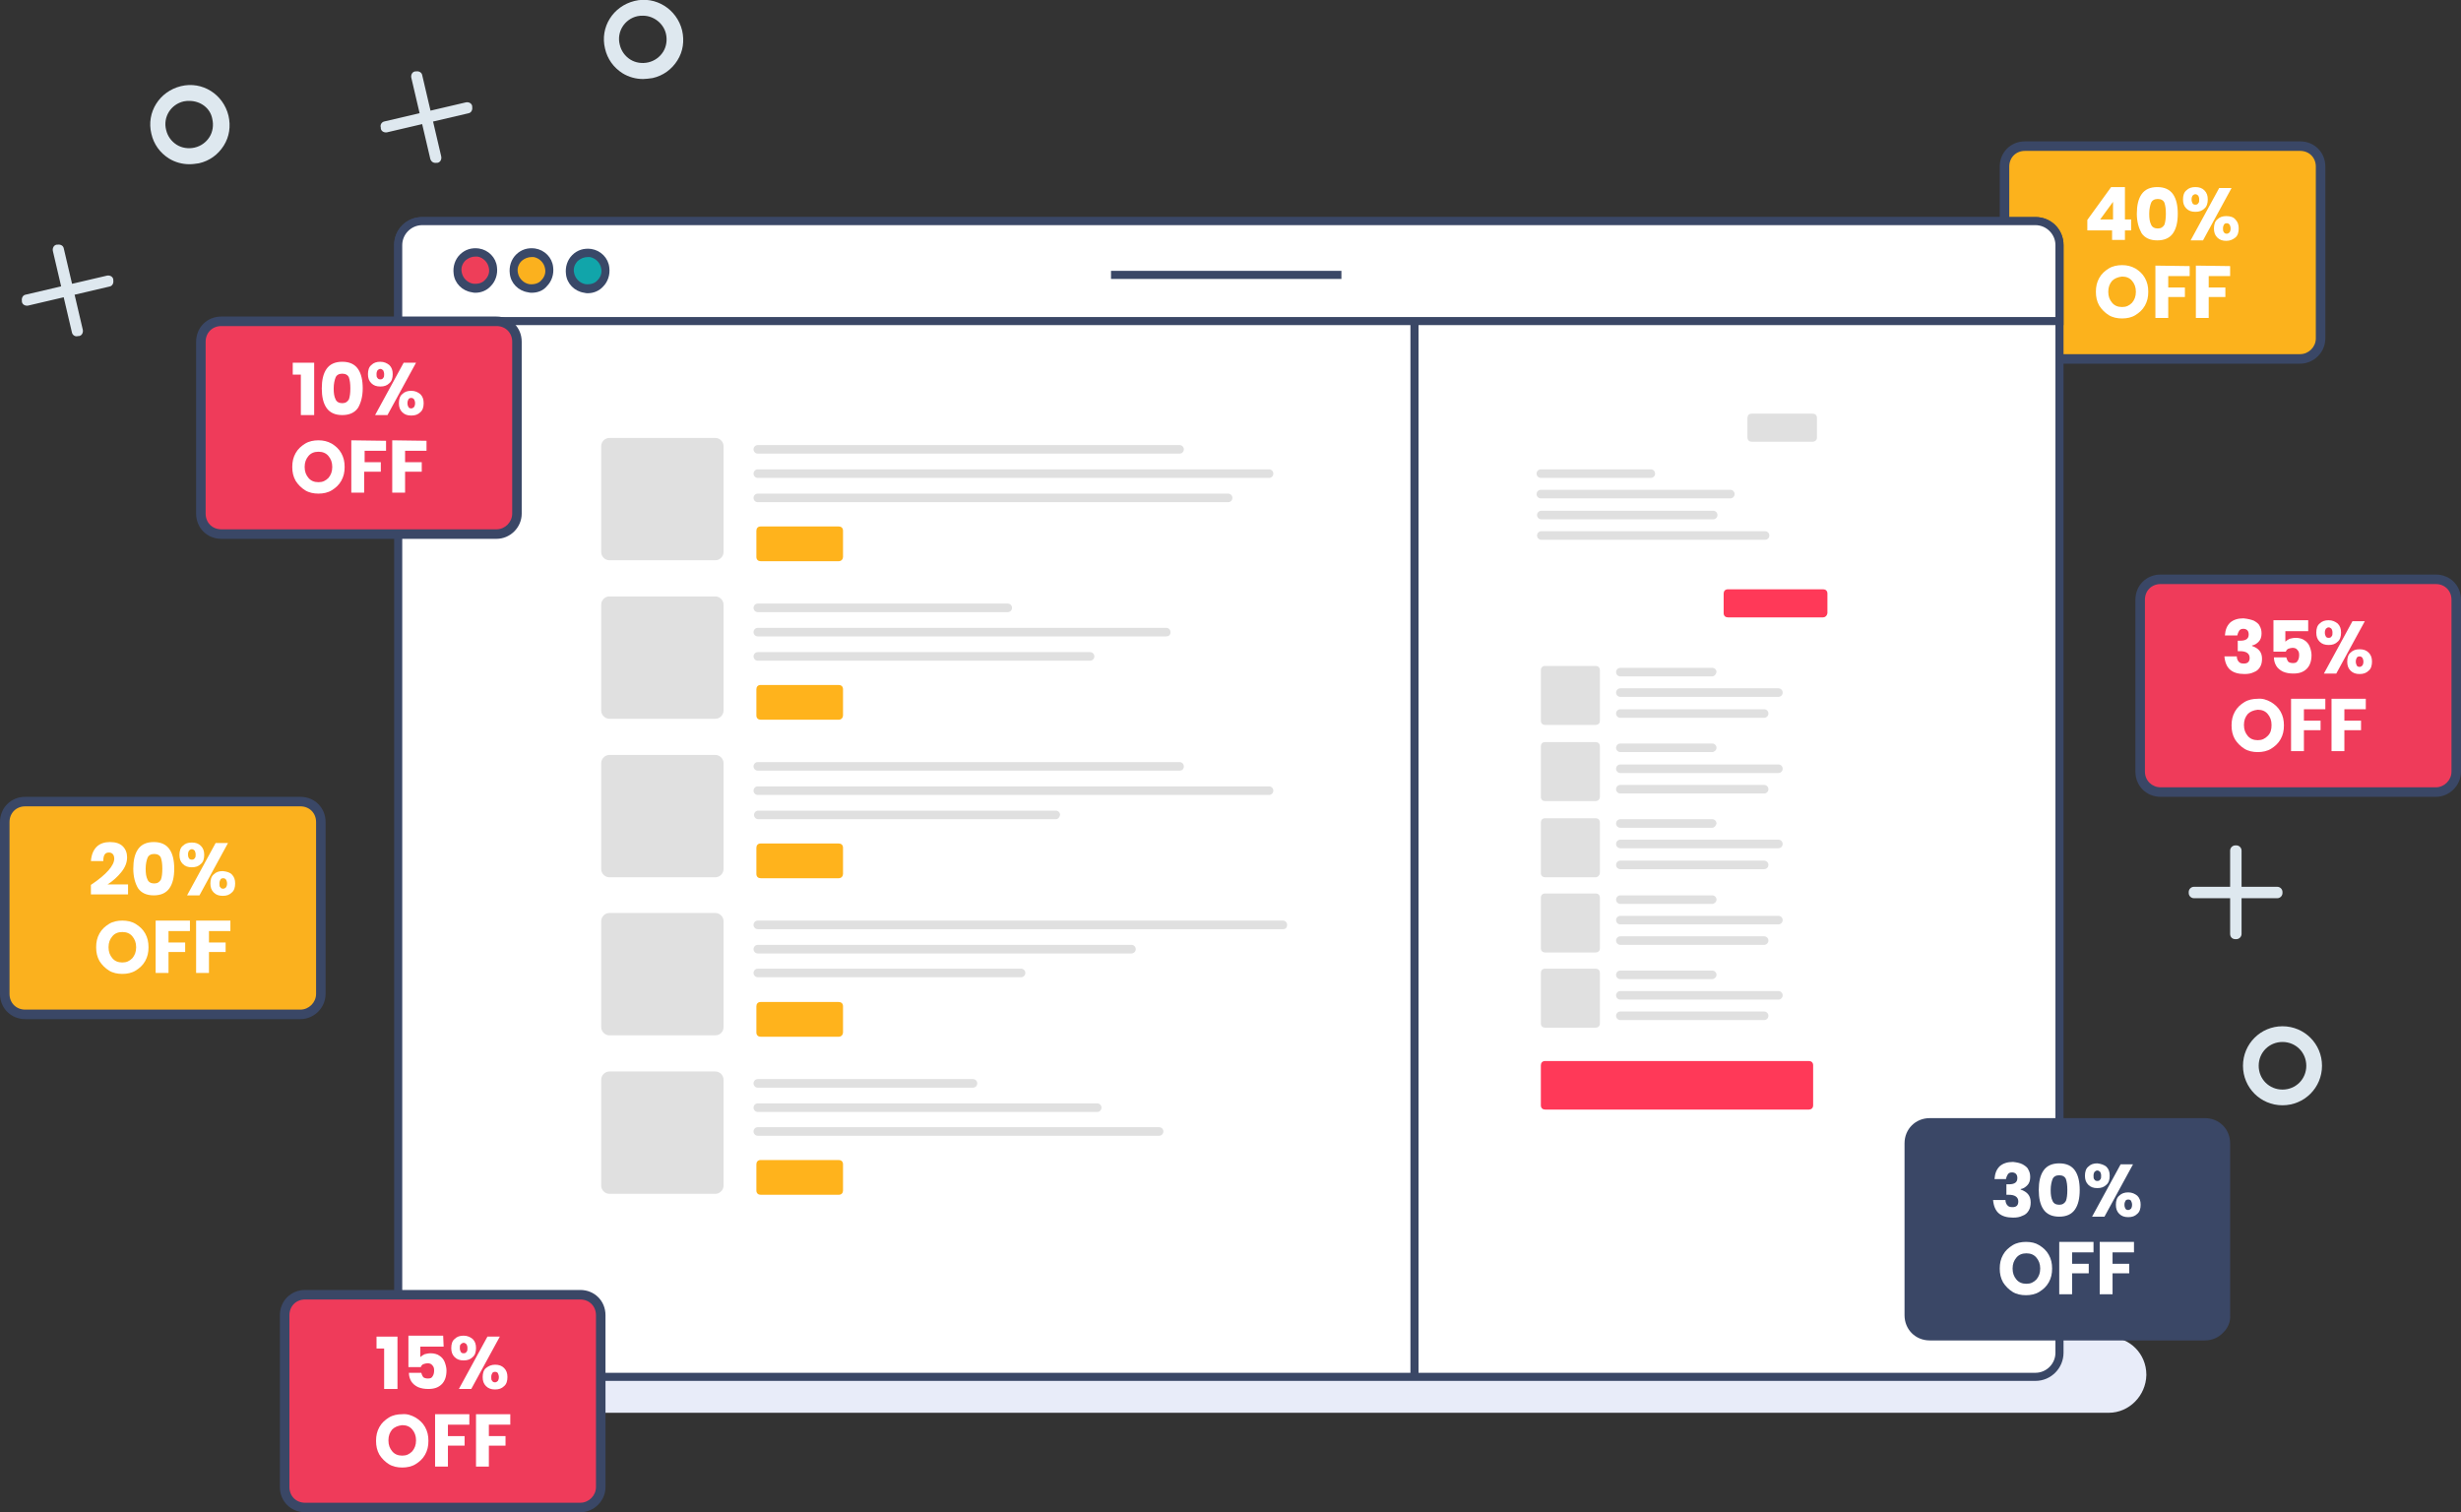 <?xml version="1.0" encoding="utf-8"?>
<!-- Generator: Adobe Illustrator 23.1.0, SVG Export Plug-In . SVG Version: 6.00 Build 0)  -->
<svg version="1.1" id="Layer_1" xmlns="http://www.w3.org/2000/svg" xmlns:xlink="http://www.w3.org/1999/xlink" x="0px" y="0px"
	 viewBox="0 0 517 317.7" style="enable-background:new 0 0 517 317.7;" xml:space="preserve">
<rect x="0" y="0" width="517" height="317.7" fill="#333333" stroke="none"/>
<g>
	<g>
		<g>
			<path style="fill:#FCB21C;" d="M483.2,75.4h-57.8c-2.4,0-4.3-1.9-4.3-4.3V35c0-2.4,1.9-4.3,4.3-4.3h57.8c2.4,0,4.3,1.9,4.3,4.3
				v36.1C487.5,73.4,485.5,75.4,483.2,75.4z"/>
			<path style="fill:#3A4766;" d="M483.2,76.4h-57.8c-3,0-5.3-2.3-5.3-5.3V35c0-3,2.3-5.3,5.3-5.3h57.8c3,0,5.3,2.3,5.3,5.3v36.1
				C488.5,74,486.1,76.4,483.2,76.4z M425.4,31.7c-1.9,0-3.3,1.4-3.3,3.3v36.1c0,1.9,1.5,3.3,3.3,3.3h57.8c1.8,0,3.3-1.5,3.3-3.3V35
				c0-1.9-1.4-3.3-3.3-3.3H425.4z"/>
		</g>
	</g>
	<g style="enable-background:new    ;">
		<g>
			<path style="fill:#FFFFFF;" d="M438.5,48.4v-2.2l5-6.9h2.9v6.8h1.3v2.3h-1.3v2h-2.7v-2C443.7,48.4,438.5,48.4,438.5,48.4z
				 M443.9,42.4l-2.7,3.7h2.7V42.4z"/>
		</g>
		<g>
			<path style="fill:#FFFFFF;" d="M448.9,44.9c0-1.7,0.3-3.1,1-4.1s1.8-1.5,3.3-1.5s2.6,0.5,3.3,1.5c0.7,1,1,2.4,1,4.1
				c0,1.7-0.3,3.1-1,4.1s-1.8,1.5-3.3,1.5s-2.6-0.5-3.3-1.5C449.3,47.9,448.9,46.6,448.9,44.9z M455,44.9c0-1-0.1-1.7-0.3-2.3
				c-0.2-0.5-0.7-0.8-1.4-0.8c-0.7,0-1.2,0.3-1.4,0.8c-0.2,0.5-0.4,1.3-0.4,2.3s0.1,1.7,0.4,2.3c0.2,0.5,0.7,0.8,1.4,0.8
				c0.7,0,1.1-0.3,1.4-0.8C454.9,46.6,455,45.8,455,44.9z"/>
		</g>
		<g>
			<path style="fill:#FFFFFF;" d="M463.1,40c0.5,0.5,0.7,1.1,0.7,1.9c0,0.8-0.2,1.5-0.7,1.9c-0.5,0.5-1.1,0.7-1.9,0.7
				s-1.4-0.2-1.9-0.7s-0.7-1.1-0.7-1.9c0-0.8,0.2-1.5,0.7-1.9c0.5-0.5,1.1-0.7,1.9-0.7S462.6,39.5,463.1,40z M468.8,39.5l-6,11h-2.6
				l6-11H468.8z M460.6,42.7c0.1,0.2,0.3,0.3,0.6,0.3c0.3,0,0.5-0.1,0.6-0.3c0.2-0.2,0.2-0.4,0.2-0.8s-0.1-0.6-0.2-0.8
				c-0.2-0.2-0.4-0.3-0.6-0.3s-0.4,0.1-0.6,0.3c-0.1,0.2-0.2,0.4-0.2,0.8S460.5,42.5,460.6,42.7z M469.6,46.1
				c0.5,0.5,0.7,1.1,0.7,1.9c0,0.8-0.2,1.5-0.7,1.9s-1.1,0.7-1.9,0.7s-1.4-0.2-1.9-0.7s-0.7-1.1-0.7-1.9c0-0.8,0.2-1.5,0.7-1.9
				c0.5-0.5,1.1-0.7,1.9-0.7C468.5,45.4,469.2,45.6,469.6,46.1z M467.2,48.8c0.1,0.2,0.3,0.3,0.6,0.3c0.2,0,0.4-0.1,0.6-0.3
				c0.1-0.2,0.2-0.4,0.2-0.8c0-0.3-0.1-0.6-0.2-0.8c-0.2-0.2-0.3-0.3-0.6-0.3c-0.3,0-0.5,0.1-0.6,0.3S467,47.6,467,48
				C467,48.3,467,48.6,467.2,48.8z"/>
		</g>
		<g>
			<path style="fill:#FFFFFF;" d="M448.6,56.4c0.8,0.5,1.5,1.1,2,2s0.7,1.8,0.7,2.9c0,1.1-0.2,2-0.7,2.9s-1.2,1.5-2,2
				s-1.8,0.7-2.8,0.7s-2-0.2-2.8-0.7s-1.5-1.2-2-2c-0.5-0.9-0.7-1.8-0.7-2.9c0-1.1,0.2-2,0.7-2.9s1.2-1.5,2-2s1.8-0.7,2.8-0.7
				C446.8,55.7,447.7,55.9,448.6,56.4z M443.7,59c-0.5,0.6-0.8,1.3-0.8,2.3s0.3,1.7,0.8,2.3s1.2,0.9,2.1,0.9s1.5-0.3,2.1-0.9
				c0.5-0.6,0.8-1.3,0.8-2.3s-0.3-1.7-0.8-2.3s-1.2-0.9-2.1-0.9C444.9,58.2,444.2,58.5,443.7,59z"/>
		</g>
		<g>
			<path style="fill:#FFFFFF;" d="M460,55.9V58h-4.5v2.4h3.5v2h-3.5v4.4h-2.7v-11L460,55.9L460,55.9z"/>
		</g>
		<g>
			<path style="fill:#FFFFFF;" d="M468.5,55.9V58H464v2.4h3.5v2H464v4.4h-2.7v-11L468.5,55.9L468.5,55.9z"/>
		</g>
	</g>
	<g>
		<g>
			<path style="fill:#DEE8EF;" d="M479.5,232.2c-4.6,0-8.3-3.7-8.3-8.3s3.7-8.3,8.3-8.3c4.6,0,8.3,3.7,8.3,8.3
				S484.1,232.2,479.5,232.2z M479.5,218.9c-2.8,0-5,2.2-5,5s2.2,5,5,5s5-2.2,5-5S482.3,218.9,479.5,218.9z"/>
		</g>
	</g>
	<g>
		<g>
			<g>
				<path style="fill:#DEE8EF;" d="M469.6,197.3h0.2c0.6,0,1.1-0.5,1.1-1.1v-17.5c0-0.6-0.5-1.1-1.1-1.1h-0.2
					c-0.6,0-1.1,0.5-1.1,1.1v17.5C468.5,196.9,469,197.3,469.6,197.3z"/>
			</g>
		</g>
		<g>
			<g>
				<path style="fill:#DEE8EF;" d="M459.8,187.4v0.2c0,0.6,0.5,1.1,1.1,1.1h17.5c0.6,0,1.1-0.5,1.1-1.1v-0.2c0-0.6-0.5-1.1-1.1-1.1
					h-17.5C460.3,186.3,459.8,186.8,459.8,187.4z"/>
			</g>
		</g>
	</g>
	<g>
		<g>
			<path style="fill:#DEE8EF;" d="M39.8,34.5c-1.5,0-3-0.4-4.3-1.2c-1.9-1.2-3.2-3-3.7-5.2c-1.1-4.5,1.7-8.9,6.2-10s8.9,1.7,10,6.2
				l0,0c0.5,2.2,0.2,4.4-1,6.3c-1.2,1.9-3,3.2-5.2,3.7C41.1,34.4,40.5,34.5,39.8,34.5z M39.8,21.2c-0.4,0-0.8,0-1.2,0.1
				c-2.7,0.6-4.4,3.3-3.7,6c0.3,1.3,1.1,2.4,2.2,3.1c1.1,0.7,2.5,0.9,3.8,0.6s2.4-1.1,3.1-2.2c0.7-1.1,0.9-2.5,0.6-3.8l0,0
				C44.2,22.7,42.1,21.2,39.8,21.2z"/>
		</g>
	</g>
	<g>
		<g>
			<path style="fill:#DEE8EF;" d="M135.1,16.6c-1.5,0-3-0.4-4.3-1.2c-1.9-1.2-3.2-3-3.7-5.2c-1.1-4.5,1.7-8.9,6.2-10
				c4.4-1.1,8.9,1.7,10,6.2c0.5,2.2,0.2,4.4-1,6.3s-3,3.2-5.2,3.7C136.3,16.5,135.7,16.6,135.1,16.6z M135.1,3.3
				c-0.4,0-0.8,0-1.2,0.1c-2.7,0.6-4.4,3.3-3.7,6c0.3,1.3,1.1,2.4,2.2,3.1c1.1,0.7,2.5,0.9,3.8,0.6c1.3-0.3,2.4-1.1,3.1-2.2
				c0.7-1.1,0.9-2.5,0.6-3.8C139.4,4.9,137.3,3.3,135.1,3.3z"/>
		</g>
	</g>
	<g>
		<g>
			<g>
				<path style="fill:#DEE8EF;" d="M91.7,34.2h0.2c0.6-0.1,0.9-0.7,0.8-1.3l-4-17.1c-0.1-0.6-0.7-0.9-1.3-0.8h-0.2
					c-0.6,0.1-0.9,0.7-0.8,1.3l4,17.1C90.6,34,91.1,34.3,91.7,34.2z"/>
			</g>
		</g>
		<g>
			<g>
				<path style="fill:#DEE8EF;" d="M80,26.8V27c0.1,0.6,0.7,0.9,1.3,0.8l17.1-4c0.6-0.1,0.9-0.7,0.8-1.3v-0.2
					c-0.1-0.6-0.7-0.9-1.3-0.8l-17.1,4C80.2,25.6,79.8,26.2,80,26.8z"/>
			</g>
		</g>
	</g>
	<g>
		<g>
			<g>
				<path style="fill:#DEE8EF;" d="M16.4,70.6h0.2c0.6-0.1,0.9-0.7,0.8-1.3l-4-17.1c-0.1-0.6-0.7-0.9-1.3-0.8h-0.2
					c-0.6,0.1-0.9,0.7-0.8,1.3l4,17.1C15.2,70.4,15.8,70.8,16.4,70.6z"/>
			</g>
		</g>
		<g>
			<g>
				<path style="fill:#DEE8EF;" d="M4.6,63.2v0.2c0.1,0.6,0.7,0.9,1.3,0.8l17.1-4c0.6-0.1,0.9-0.7,0.8-1.3v-0.2
					c-0.1-0.6-0.7-0.9-1.3-0.8l-17.1,4C4.8,62,4.5,62.6,4.6,63.2z"/>
			</g>
		</g>
	</g>
	<g>
		<g>
			<path style="fill:#E8ECF9;" d="M443,296.8H72.2c-4.4,0-7.9-3.5-7.9-7.9v-0.1c0-4.4,3.5-7.9,7.9-7.9H443c4.4,0,7.9,3.5,7.9,7.9
				v0.1C450.8,293.2,447.3,296.8,443,296.8z"/>
		</g>
	</g>
	<g>
		<g>
			<g>
				<g>
					<g>
						<g>
							<g>
								<path style="fill:#FFFFFF;" d="M88.7,289.2h338.9c2.8,0,5-2.3,5-5V51.5c0-2.8-2.3-5-5-5H88.7c-2.8,0-5,2.3-5,5v232.7
									C83.7,287,85.9,289.2,88.7,289.2z"/>
							</g>
							<g>
								<path style="fill:#3A4766;" d="M427.6,290.1H88.7c-3.3,0-5.9-2.6-5.9-5.9V51.5c0-3.3,2.6-5.9,5.9-5.9h338.9
									c3.3,0,5.9,2.6,5.9,5.9v232.7C433.5,287.4,430.9,290.1,427.6,290.1z M88.7,47.3c-2.3,0-4.2,1.9-4.2,4.2v232.7
									c0,2.3,1.9,4.2,4.2,4.2h338.9c2.3,0,4.2-1.9,4.2-4.2V51.5c0-2.3-1.9-4.2-4.2-4.2H88.7z"/>
							</g>
						</g>
						<g>
							<g>
								<g>
									<path style="fill:#FFFFFF;" d="M427.6,46.5H88.7c-2.8,0-5,2.3-5,5v16h349v-16C432.7,48.7,430.4,46.5,427.6,46.5z"/>
								</g>
								<g>
									<path style="fill:#3A4766;" d="M433.5,68.3H82.8V51.5c0-3.3,2.6-5.9,5.9-5.9h338.9c3.3,0,5.9,2.6,5.9,5.9V68.3z M84.5,66.6
										h347.3V51.5c0-2.3-1.9-4.2-4.2-4.2H88.7c-2.3,0-4.2,1.9-4.2,4.2V66.6z"/>
								</g>
							</g>
						</g>
					</g>
					<g>
						<g>
							<g>
								<path style="fill:#EE3E59;" d="M103.7,56.3c0.4,2.6-1.8,4.7-4.4,4.3c-1.6-0.3-2.9-1.6-3.1-3.2c-0.4-2.6,1.8-4.7,4.4-4.3
									C102.1,53.4,103.4,54.7,103.7,56.3z"/>
							</g>
							<g>
								<path style="fill:#394868;" d="M99.9,61.5c-0.2,0-0.5,0-0.8-0.1c-2-0.3-3.6-1.9-3.8-3.9c-0.2-1.5,0.3-3,1.3-4
									c1.1-1.1,2.5-1.5,4-1.3c2,0.3,3.6,1.9,3.8,3.9l0,0c0.2,1.5-0.3,3-1.3,4C102.3,61,101.1,61.5,99.9,61.5z M99.9,53.9
									c-0.8,0-1.5,0.3-2.1,0.8c-0.7,0.7-1,1.6-0.8,2.5c0.2,1.2,1.2,2.2,2.4,2.4c0.9,0.1,1.9-0.1,2.5-0.8c0.7-0.7,1-1.6,0.8-2.5
									l0,0c-0.2-1.2-1.2-2.2-2.4-2.4C100.2,53.9,100.1,53.9,99.9,53.9z"/>
							</g>
						</g>
						<g>
							<g>
								<path style="fill:#FBB11E;" d="M115.4,56.3c0.4,2.6-1.8,4.7-4.4,4.3c-1.6-0.3-2.9-1.6-3.1-3.2c-0.4-2.6,1.8-4.7,4.4-4.3
									C113.9,53.4,115.2,54.7,115.4,56.3z"/>
							</g>
							<g>
								<path style="fill:#394868;" d="M111.7,61.5c-0.2,0-0.5,0-0.8-0.1c-2-0.3-3.6-1.9-3.8-3.9c-0.2-1.5,0.3-3,1.3-4
									c1.1-1.1,2.5-1.5,4-1.3c2,0.3,3.6,1.9,3.8,3.9l0,0c0.2,1.5-0.3,3-1.3,4C114.1,61.1,112.9,61.5,111.7,61.5z M111.7,54
									c-0.8,0-1.5,0.3-2.1,0.8c-0.7,0.7-1,1.6-0.8,2.5c0.2,1.2,1.2,2.2,2.4,2.4c0.9,0.1,1.9-0.1,2.5-0.8c0.7-0.7,1-1.6,0.8-2.5
									l0,0c-0.2-1.2-1.2-2.2-2.4-2.4C112,54,111.8,54,111.7,54z"/>
							</g>
						</g>
						<g>
							<g>
								<path style="fill:#11A5AA;" d="M127.2,56.4c0.4,2.6-1.8,4.7-4.4,4.3c-1.6-0.3-2.9-1.6-3.1-3.2c-0.4-2.6,1.8-4.7,4.4-4.3
									C125.7,53.5,127,54.8,127.2,56.4z"/>
							</g>
							<g>
								<path style="fill:#394868;" d="M123.5,61.6c-0.2,0-0.5,0-0.8-0.1c-2-0.3-3.6-1.9-3.8-3.9c-0.2-1.5,0.3-3,1.3-4
									c1.1-1.1,2.5-1.5,4-1.3c2,0.3,3.6,1.9,3.8,3.9l0,0c0.2,1.5-0.3,3-1.3,4C125.9,61.1,124.7,61.6,123.5,61.6z M123.5,54
									c-0.8,0-1.5,0.3-2.1,0.8c-0.7,0.7-1,1.6-0.8,2.5c0.2,1.2,1.2,2.2,2.4,2.4c0.9,0.1,1.9-0.1,2.5-0.8c0.7-0.7,1-1.6,0.8-2.5
									l0,0c-0.2-1.2-1.2-2.2-2.4-2.4C123.8,54,123.6,54,123.5,54z"/>
							</g>
						</g>
					</g>
				</g>
			</g>
		</g>
		<g>
			<g>
				<line style="fill:none;" x1="233.4" y1="57.8" x2="281.8" y2="57.8"/>
			</g>
			<g>
				<rect x="233.4" y="56.9" style="fill:#3A4766;" width="48.4" height="1.7"/>
			</g>
		</g>
	</g>
	<g>
		<g>
			<path style="fill:#FFFFFF;" d="M297.1,67.5v221.7V67.5z"/>
		</g>
		<g>
			<rect x="296.3" y="67.5" style="fill:#3A4766;" width="1.7" height="221.7"/>
		</g>
	</g>
	<g>
		<g>
			<g>
				<g>
					<path style="fill:#E0E0E0;" d="M266.6,100.4H159.2c-0.5,0-0.9-0.4-0.9-0.9s0.4-0.9,0.9-0.9h107.4c0.5,0,0.9,0.4,0.9,0.9
						S267.1,100.4,266.6,100.4z"/>
				</g>
			</g>
			<g>
				<g>
					<path style="fill:#E0E0E0;" d="M258,105.5h-98.8c-0.5,0-0.9-0.4-0.9-0.9s0.4-0.9,0.9-0.9H258c0.5,0,0.9,0.4,0.9,0.9
						S258.5,105.5,258,105.5z"/>
				</g>
			</g>
			<g>
				<g>
					<path style="fill:#E0E0E0;" d="M247.8,95.3h-88.6c-0.5,0-0.9-0.4-0.9-0.9s0.4-0.9,0.9-0.9h88.6c0.5,0,0.9,0.4,0.9,0.9
						S248.3,95.3,247.8,95.3z"/>
				</g>
			</g>
			<g>
				<g>
					<path style="fill:#E0E0E0;" d="M150.3,117.7H128c-0.9,0-1.7-0.8-1.7-1.7V93.7c0-0.9,0.8-1.7,1.7-1.7h22.3
						c0.9,0,1.7,0.8,1.7,1.7V116C152,116.9,151.2,117.7,150.3,117.7z"/>
				</g>
			</g>
			<g>
				<g>
					<path style="fill:#FFB31C;" d="M176.2,117.9h-16.4c-0.5,0-0.9-0.3-0.9-0.9v-5.5c0-0.5,0.3-0.9,0.9-0.9h16.4
						c0.5,0,0.9,0.3,0.9,0.9v5.5C177.1,117.4,176.8,117.9,176.2,117.9z"/>
				</g>
			</g>
		</g>
		<g>
			<g>
				<g>
					<path style="fill:#E0E0E0;" d="M245,133.7h-85.8c-0.5,0-0.9-0.4-0.9-0.9s0.4-0.9,0.9-0.9H245c0.5,0,0.9,0.4,0.9,0.9
						C245.9,133.4,245.5,133.7,245,133.7z"/>
				</g>
			</g>
			<g>
				<g>
					<path style="fill:#E0E0E0;" d="M229,138.8h-69.8c-0.5,0-0.9-0.4-0.9-0.9s0.4-0.9,0.9-0.9H229c0.5,0,0.9,0.4,0.9,0.9
						S229.5,138.8,229,138.8z"/>
				</g>
			</g>
			<g>
				<g>
					<path style="fill:#E0E0E0;" d="M211.7,128.6h-52.5c-0.5,0-0.9-0.4-0.9-0.9s0.4-0.9,0.9-0.9h52.5c0.5,0,0.9,0.4,0.9,0.9
						C212.6,128.2,212.2,128.6,211.7,128.6z"/>
				</g>
			</g>
			<g>
				<g>
					<path style="fill:#E0E0E0;" d="M150.3,151H128c-0.9,0-1.7-0.8-1.7-1.7V127c0-0.9,0.8-1.7,1.7-1.7h22.3c0.9,0,1.7,0.8,1.7,1.7
						v22.3C152,150.2,151.2,151,150.3,151z"/>
				</g>
			</g>
			<g>
				<g>
					<path style="fill:#FFB31C;" d="M176.2,151.2h-16.4c-0.5,0-0.9-0.3-0.9-0.9v-5.5c0-0.5,0.3-0.9,0.9-0.9h16.4
						c0.5,0,0.9,0.3,0.9,0.9v5.5C177.1,150.7,176.8,151.2,176.2,151.2z"/>
				</g>
			</g>
		</g>
		<g>
			<g>
				<g>
					<path style="fill:#E0E0E0;" d="M266.6,167H159.2c-0.5,0-0.9-0.4-0.9-0.9s0.4-0.9,0.9-0.9h107.4c0.5,0,0.9,0.4,0.9,0.9
						S267.1,167,266.6,167z"/>
				</g>
			</g>
			<g>
				<g>
					<path style="fill:#E0E0E0;" d="M221.8,172.1h-62.5c-0.5,0-0.9-0.4-0.9-0.9s0.4-0.9,0.9-0.9h62.5c0.5,0,0.9,0.4,0.9,0.9
						C222.6,171.7,222.3,172.1,221.8,172.1z"/>
				</g>
			</g>
			<g>
				<g>
					<path style="fill:#E0E0E0;" d="M247.8,161.9h-88.6c-0.5,0-0.9-0.4-0.9-0.9s0.4-0.9,0.9-0.9h88.6c0.5,0,0.9,0.4,0.9,0.9
						C248.7,161.6,248.3,161.9,247.8,161.9z"/>
				</g>
			</g>
			<g>
				<g>
					<path style="fill:#E0E0E0;" d="M150.3,184.3H128c-0.9,0-1.7-0.8-1.7-1.7v-22.3c0-0.9,0.8-1.7,1.7-1.7h22.3
						c0.9,0,1.7,0.8,1.7,1.7v22.3C152,183.5,151.2,184.3,150.3,184.3z"/>
				</g>
			</g>
			<g>
				<g>
					<path style="fill:#FFB31C;" d="M176.2,184.5h-16.4c-0.5,0-0.9-0.3-0.9-0.9v-5.5c0-0.5,0.3-0.9,0.9-0.9h16.4
						c0.5,0,0.9,0.3,0.9,0.9v5.5C177.1,184,176.8,184.5,176.2,184.5z"/>
				</g>
			</g>
		</g>
		<g>
			<g>
				<g>
					<path style="fill:#E0E0E0;" d="M237.7,200.3h-78.5c-0.5,0-0.9-0.4-0.9-0.9s0.4-0.9,0.9-0.9h78.5c0.5,0,0.9,0.4,0.9,0.9
						S238.2,200.3,237.7,200.3z"/>
				</g>
			</g>
			<g>
				<g>
					<path style="fill:#E0E0E0;" d="M214.5,205.3h-55.3c-0.5,0-0.9-0.4-0.9-0.9s0.4-0.9,0.9-0.9h55.3c0.5,0,0.9,0.4,0.9,0.9
						S215,205.3,214.5,205.3z"/>
				</g>
			</g>
			<g>
				<g>
					<path style="fill:#E0E0E0;" d="M269.6,195.2H159.2c-0.5,0-0.9-0.4-0.9-0.9s0.4-0.9,0.9-0.9h110.3c0.5,0,0.9,0.4,0.9,0.9
						S270.1,195.2,269.6,195.2z"/>
				</g>
			</g>
			<g>
				<g>
					<path style="fill:#E0E0E0;" d="M150.3,217.5H128c-0.9,0-1.7-0.8-1.7-1.7v-22.3c0-0.9,0.8-1.7,1.7-1.7h22.3
						c0.9,0,1.7,0.8,1.7,1.7v22.3C152,216.8,151.2,217.5,150.3,217.5z"/>
				</g>
			</g>
			<g>
				<g>
					<path style="fill:#FFB31C;" d="M176.2,217.8h-16.4c-0.5,0-0.9-0.3-0.9-0.9v-5.5c0-0.5,0.3-0.9,0.9-0.9h16.4
						c0.5,0,0.9,0.3,0.9,0.9v5.5C177.1,217.3,176.8,217.8,176.2,217.8z"/>
				</g>
			</g>
		</g>
		<g>
			<g>
				<g>
					<path style="fill:#E0E0E0;" d="M230.5,233.6h-71.3c-0.5,0-0.9-0.4-0.9-0.9s0.4-0.9,0.9-0.9h71.3c0.5,0,0.9,0.4,0.9,0.9
						S231,233.6,230.5,233.6z"/>
				</g>
			</g>
			<g>
				<g>
					<path style="fill:#E0E0E0;" d="M243.5,238.6h-84.3c-0.5,0-0.9-0.4-0.9-0.9s0.4-0.9,0.9-0.9h84.3c0.5,0,0.9,0.4,0.9,0.9
						S244,238.6,243.5,238.6z"/>
				</g>
			</g>
			<g>
				<g>
					<path style="fill:#E0E0E0;" d="M204.4,228.5h-45.2c-0.5,0-0.9-0.4-0.9-0.9s0.4-0.9,0.9-0.9h45.2c0.5,0,0.9,0.4,0.9,0.9
						S204.9,228.5,204.4,228.5z"/>
				</g>
			</g>
			<g>
				<g>
					<path style="fill:#E0E0E0;" d="M150.3,250.8H128c-0.9,0-1.7-0.8-1.7-1.7v-22.3c0-0.9,0.8-1.7,1.7-1.7h22.3
						c0.9,0,1.7,0.8,1.7,1.7v22.3C152,250,151.2,250.8,150.3,250.8z"/>
				</g>
			</g>
			<g>
				<g>
					<path style="fill:#FFB31C;" d="M176.2,251h-16.4c-0.5,0-0.9-0.3-0.9-0.9v-5.5c0-0.5,0.3-0.9,0.9-0.9h16.4
						c0.5,0,0.9,0.3,0.9,0.9v5.5C177.1,250.6,176.8,251,176.2,251z"/>
				</g>
			</g>
		</g>
	</g>
	<g>
		<g>
			<g>
				<path style="fill:#E0E0E0;" d="M346.8,100.4h-23.1c-0.5,0-0.9-0.4-0.9-0.9s0.4-0.9,0.9-0.9h23.1c0.5,0,0.9,0.4,0.9,0.9
					C347.7,100,347.3,100.4,346.8,100.4z"/>
			</g>
		</g>
		<g>
			<g>
				<path style="fill:#E0E0E0;" d="M363.5,104.7h-39.8c-0.5,0-0.9-0.4-0.9-0.9s0.4-0.9,0.9-0.9h39.8c0.5,0,0.9,0.4,0.9,0.9
					C364.4,104.3,364,104.7,363.5,104.7z"/>
			</g>
		</g>
		<g>
			<g>
				<path style="fill:#E0E0E0;" d="M359.9,109.1h-36.1c-0.5,0-0.9-0.4-0.9-0.9s0.4-0.9,0.9-0.9h36.1c0.5,0,0.9,0.4,0.9,0.9
					S360.4,109.1,359.9,109.1z"/>
			</g>
		</g>
		<g>
			<g>
				<path style="fill:#E0E0E0;" d="M370.8,113.4h-47c-0.5,0-0.9-0.4-0.9-0.9s0.4-0.9,0.9-0.9h47c0.5,0,0.9,0.4,0.9,0.9
					S371.3,113.4,370.8,113.4z"/>
			</g>
		</g>
		<g>
			<g>
				<path style="fill:#E0E0E0;" d="M380.8,92.8H368c-0.5,0-0.9-0.3-0.9-0.9v-4.1c0-0.5,0.3-0.9,0.9-0.9h12.8c0.5,0,0.9,0.3,0.9,0.9
					V92C381.7,92.5,381.2,92.8,380.8,92.8z"/>
			</g>
		</g>
		<g>
			<g>
				<path style="fill:#FF3958;" d="M383,129.7h-20c-0.5,0-0.9-0.3-0.9-0.9v-4.1c0-0.5,0.3-0.9,0.9-0.9h20c0.5,0,0.9,0.3,0.9,0.9v4.1
					C383.8,129.4,383.4,129.7,383,129.7z"/>
			</g>
		</g>
		<g>
			<g>
				<path style="fill:#FF3958;" d="M380,233.1h-55.4c-0.5,0-0.9-0.3-0.9-0.9v-8.4c0-0.5,0.3-0.9,0.9-0.9H380c0.5,0,0.9,0.3,0.9,0.9
					v8.4C380.9,232.8,380.5,233.1,380,233.1z"/>
			</g>
		</g>
		<g>
			<g>
				<g>
					<g>
						<path style="fill:#E0E0E0;" d="M359.7,142.1h-19.3c-0.5,0-0.9-0.4-0.9-0.9s0.4-0.9,0.9-0.9h19.3c0.5,0,0.9,0.4,0.9,0.9
							C360.5,141.7,360.1,142.1,359.7,142.1z"/>
					</g>
				</g>
				<g>
					<g>
						<path style="fill:#E0E0E0;" d="M373.6,146.4h-33.2c-0.5,0-0.9-0.4-0.9-0.9s0.4-0.9,0.9-0.9h33.2c0.5,0,0.9,0.4,0.9,0.9
							S374.1,146.4,373.6,146.4z"/>
					</g>
				</g>
				<g>
					<g>
						<path style="fill:#E0E0E0;" d="M370.6,150.8h-30.2c-0.5,0-0.9-0.4-0.9-0.9s0.4-0.9,0.9-0.9h30.2c0.5,0,0.9,0.4,0.9,0.9
							C371.5,150.4,371.1,150.8,370.6,150.8z"/>
					</g>
				</g>
				<g>
					<g>
						<path style="fill:#E0E0E0;" d="M335.2,152.3h-10.6c-0.5,0-0.9-0.3-0.9-0.9v-10.6c0-0.5,0.3-0.9,0.9-0.9h10.6
							c0.5,0,0.9,0.3,0.9,0.9v10.6C336.1,152,335.7,152.3,335.2,152.3z"/>
					</g>
				</g>
			</g>
			<g>
				<g>
					<g>
						<path style="fill:#E0E0E0;" d="M359.7,158h-19.3c-0.5,0-0.9-0.4-0.9-0.9s0.4-0.9,0.9-0.9h19.3c0.5,0,0.9,0.4,0.9,0.9
							S360.1,158,359.7,158z"/>
					</g>
				</g>
				<g>
					<g>
						<path style="fill:#E0E0E0;" d="M373.6,162.4h-33.2c-0.5,0-0.9-0.4-0.9-0.9s0.4-0.9,0.9-0.9h33.2c0.5,0,0.9,0.4,0.9,0.9
							S374.1,162.4,373.6,162.4z"/>
					</g>
				</g>
				<g>
					<g>
						<path style="fill:#E0E0E0;" d="M370.6,166.7h-30.2c-0.5,0-0.9-0.4-0.9-0.9s0.4-0.9,0.9-0.9h30.2c0.5,0,0.9,0.4,0.9,0.9
							S371.1,166.7,370.6,166.7z"/>
					</g>
				</g>
				<g>
					<g>
						<path style="fill:#E0E0E0;" d="M335.2,168.3h-10.6c-0.5,0-0.9-0.3-0.9-0.9v-10.6c0-0.5,0.3-0.9,0.9-0.9h10.6
							c0.5,0,0.9,0.3,0.9,0.9v10.6C336.1,167.9,335.7,168.3,335.2,168.3z"/>
					</g>
				</g>
			</g>
			<g>
				<g>
					<g>
						<path style="fill:#E0E0E0;" d="M359.7,173.9h-19.3c-0.5,0-0.9-0.4-0.9-0.9s0.4-0.9,0.9-0.9h19.3c0.5,0,0.9,0.4,0.9,0.9
							C360.5,173.5,360.1,173.9,359.7,173.9z"/>
					</g>
				</g>
				<g>
					<g>
						<path style="fill:#E0E0E0;" d="M373.6,178.2h-33.2c-0.5,0-0.9-0.4-0.9-0.9s0.4-0.9,0.9-0.9h33.2c0.5,0,0.9,0.4,0.9,0.9
							S374.1,178.2,373.6,178.2z"/>
					</g>
				</g>
				<g>
					<g>
						<path style="fill:#E0E0E0;" d="M370.6,182.6h-30.2c-0.5,0-0.9-0.4-0.9-0.9s0.4-0.9,0.9-0.9h30.2c0.5,0,0.9,0.4,0.9,0.9
							C371.5,182.2,371.1,182.6,370.6,182.6z"/>
					</g>
				</g>
				<g>
					<g>
						<path style="fill:#E0E0E0;" d="M335.2,184.3h-10.6c-0.5,0-0.9-0.3-0.9-0.9v-10.6c0-0.5,0.3-0.9,0.9-0.9h10.6
							c0.5,0,0.9,0.3,0.9,0.9v10.6C336.1,183.8,335.7,184.3,335.2,184.3z"/>
					</g>
				</g>
			</g>
			<g>
				<g>
					<g>
						<path style="fill:#E0E0E0;" d="M359.7,189.9h-19.3c-0.5,0-0.9-0.4-0.9-0.9s0.4-0.9,0.9-0.9h19.3c0.5,0,0.9,0.4,0.9,0.9
							S360.1,189.9,359.7,189.9z"/>
					</g>
				</g>
				<g>
					<g>
						<path style="fill:#E0E0E0;" d="M373.6,194.2h-33.2c-0.5,0-0.9-0.4-0.9-0.9s0.4-0.9,0.9-0.9h33.2c0.5,0,0.9,0.4,0.9,0.9
							S374.1,194.2,373.6,194.2z"/>
					</g>
				</g>
				<g>
					<g>
						<path style="fill:#E0E0E0;" d="M370.6,198.5h-30.2c-0.5,0-0.9-0.4-0.9-0.9s0.4-0.9,0.9-0.9h30.2c0.5,0,0.9,0.4,0.9,0.9
							S371.1,198.5,370.6,198.5z"/>
					</g>
				</g>
				<g>
					<g>
						<path style="fill:#E0E0E0;" d="M335.2,200.1h-10.6c-0.5,0-0.9-0.3-0.9-0.9v-10.6c0-0.5,0.3-0.9,0.9-0.9h10.6
							c0.5,0,0.9,0.3,0.9,0.9v10.6C336.1,199.8,335.7,200.1,335.2,200.1z"/>
					</g>
				</g>
			</g>
			<g>
				<g>
					<g>
						<path style="fill:#E0E0E0;" d="M359.7,205.7h-19.3c-0.5,0-0.9-0.4-0.9-0.9s0.4-0.9,0.9-0.9h19.3c0.5,0,0.9,0.4,0.9,0.9
							S360.1,205.7,359.7,205.7z"/>
					</g>
				</g>
				<g>
					<g>
						<path style="fill:#E0E0E0;" d="M373.6,210h-33.2c-0.5,0-0.9-0.4-0.9-0.9s0.4-0.9,0.9-0.9h33.2c0.5,0,0.9,0.4,0.9,0.9
							S374.1,210,373.6,210z"/>
					</g>
				</g>
				<g>
					<g>
						<path style="fill:#E0E0E0;" d="M370.6,214.3h-30.2c-0.5,0-0.9-0.4-0.9-0.9s0.4-0.9,0.9-0.9h30.2c0.5,0,0.9,0.4,0.9,0.9
							S371.1,214.3,370.6,214.3z"/>
					</g>
				</g>
				<g>
					<g>
						<path style="fill:#E0E0E0;" d="M335.2,215.9h-10.6c-0.5,0-0.9-0.3-0.9-0.9v-10.6c0-0.5,0.3-0.9,0.9-0.9h10.6
							c0.5,0,0.9,0.3,0.9,0.9V215C336.1,215.6,335.7,215.9,335.2,215.9z"/>
					</g>
				</g>
			</g>
		</g>
	</g>
	<g>
		<g>
			<path style="fill:#EF3B5A;" d="M121.9,316.7H64.1c-2.4,0-4.3-1.9-4.3-4.3v-36.1c0-2.4,1.9-4.3,4.3-4.3h57.8
				c2.4,0,4.3,1.9,4.3,4.3v36.1C126.2,314.8,124.2,316.7,121.9,316.7z"/>
			<path style="fill:#3A4766;" d="M121.9,317.7H64.1c-3,0-5.3-2.3-5.3-5.3v-36.1c0-3,2.3-5.3,5.3-5.3h57.8c3,0,5.3,2.3,5.3,5.3v36.1
				C127.2,315.3,124.8,317.7,121.9,317.7z M64.1,273c-1.9,0-3.3,1.4-3.3,3.3v36.1c0,1.9,1.4,3.3,3.3,3.3h57.8c1.8,0,3.3-1.5,3.3-3.3
				v-36.1c0-1.9-1.4-3.3-3.3-3.3H64.1z"/>
		</g>
	</g>
	<g style="enable-background:new    ;">
		<g>
			<path style="fill:#FFFFFF;" d="M79.1,283.3v-2.5h4.4v11h-2.8v-8.5H79.1z"/>
		</g>
		<g>
			<path style="fill:#FFFFFF;" d="M93.2,282.9h-4.9v2.2c0.2-0.2,0.5-0.4,0.9-0.6c0.4-0.1,0.8-0.2,1.3-0.2c0.7,0,1.4,0.2,1.8,0.5
				c0.5,0.3,0.9,0.8,1.1,1.3s0.4,1.2,0.4,1.8c0,1.2-0.3,2.2-1,2.9c-0.7,0.7-1.6,1-2.8,1c-0.8,0-1.5-0.1-2.2-0.4
				c-0.6-0.3-1.1-0.7-1.4-1.2s-0.5-1.1-0.5-1.8h2.6c0.1,0.4,0.2,0.6,0.4,0.9c0.2,0.2,0.6,0.3,1,0.3c0.5,0,0.8-0.1,1-0.5
				c0.2-0.3,0.3-0.7,0.3-1.2s-0.1-0.8-0.4-1.1c-0.2-0.3-0.6-0.4-1-0.4c-0.3,0-0.6,0.1-0.9,0.2c-0.2,0.1-0.4,0.3-0.5,0.6h-2.6v-6.6
				h7.3L93.2,282.9L93.2,282.9z"/>
		</g>
		<g>
			<path style="fill:#FFFFFF;" d="M99.3,281.3c0.5,0.5,0.7,1.1,0.7,1.9s-0.2,1.5-0.7,1.9c-0.5,0.5-1.1,0.7-1.9,0.7s-1.4-0.2-1.9-0.7
				s-0.7-1.1-0.7-1.9s0.2-1.5,0.7-1.9c0.5-0.5,1.1-0.7,1.9-0.7C98.2,280.6,98.8,280.9,99.3,281.3z M105,280.8l-6,11h-2.6l6-11H105z
				 M96.8,284c0.1,0.2,0.3,0.3,0.6,0.3c0.3,0,0.5-0.1,0.6-0.3c0.2-0.2,0.2-0.4,0.2-0.8s-0.1-0.6-0.2-0.8c-0.2-0.2-0.4-0.3-0.6-0.3
				s-0.4,0.1-0.6,0.3s-0.2,0.4-0.2,0.8S96.7,283.8,96.8,284z M105.9,287.4c0.5,0.5,0.7,1.1,0.7,1.9s-0.2,1.5-0.7,1.9
				c-0.5,0.5-1.1,0.7-1.9,0.7s-1.4-0.2-1.9-0.7s-0.7-1.1-0.7-1.9s0.2-1.5,0.7-1.9s1.1-0.7,1.9-0.7
				C104.8,286.7,105.4,286.9,105.9,287.4z M103.4,290.1c0.1,0.2,0.3,0.3,0.6,0.3c0.2,0,0.4-0.1,0.6-0.3c0.1-0.2,0.2-0.4,0.2-0.8
				c0-0.3-0.1-0.6-0.2-0.8c-0.1-0.2-0.3-0.3-0.6-0.3c-0.3,0-0.5,0.1-0.6,0.3c-0.1,0.2-0.2,0.4-0.2,0.8
				C103.2,289.7,103.2,289.9,103.4,290.1z"/>
		</g>
		<g>
			<path style="fill:#FFFFFF;" d="M87.3,297.8c0.8,0.5,1.5,1.1,2,2s0.7,1.8,0.7,2.9s-0.2,2-0.7,2.9s-1.2,1.5-2,2s-1.8,0.7-2.8,0.7
				s-2-0.2-2.8-0.7s-1.5-1.2-2-2c-0.5-0.9-0.7-1.8-0.7-2.9s0.2-2,0.7-2.9s1.2-1.5,2-2s1.8-0.7,2.8-0.7
				C85.5,297,86.4,297.3,87.3,297.8z M82.4,300.3c-0.5,0.6-0.8,1.3-0.8,2.3s0.3,1.7,0.8,2.3c0.5,0.6,1.2,0.9,2.1,0.9
				s1.5-0.3,2.1-0.9c0.5-0.6,0.8-1.3,0.8-2.3s-0.3-1.7-0.8-2.3c-0.5-0.6-1.2-0.9-2.1-0.9C83.6,299.5,82.9,299.8,82.4,300.3z"/>
		</g>
		<g>
			<path style="fill:#FFFFFF;" d="M98.6,297.2v2.1h-4.5v2.4h3.5v2h-3.5v4.4h-2.7v-11h7.2V297.2z"/>
		</g>
		<g>
			<path style="fill:#FFFFFF;" d="M107.2,297.2v2.1h-4.5v2.4h3.5v2h-3.5v4.4H100v-11h7.2V297.2z"/>
		</g>
	</g>
	<g>
		<g>
			<path style="fill:#3A4766;" d="M463.2,280.6h-57.8c-2.4,0-4.3-1.9-4.3-4.3v-36.1c0-2.4,1.9-4.3,4.3-4.3h57.8
				c2.4,0,4.3,1.9,4.3,4.3v36.1C467.6,278.6,465.6,280.6,463.2,280.6z"/>
			<path style="fill:#3A4766;" d="M463.2,281.6h-57.8c-3,0-5.3-2.3-5.3-5.3v-36.1c0-3,2.3-5.3,5.3-5.3h57.8c3,0,5.3,2.3,5.3,5.3
				v36.1c0.1,1.3-0.4,2.6-1.4,3.6C466.1,281,464.7,281.6,463.2,281.6z M405.4,236.9c-1.9,0-3.3,1.4-3.3,3.3v36.1
				c0,1.9,1.5,3.3,3.3,3.3h57.8c0.9,0,1.8-0.4,2.4-1c0.6-0.6,0.9-1.4,0.9-2.2l0-36.1c0-1.9-1.4-3.3-3.3-3.3H405.4z"/>
		</g>
	</g>
	<g style="enable-background:new    ;">
		<g>
			<path style="fill:#FFFFFF;" d="M424.9,244.6c0.5,0.3,1,0.6,1.2,1.1c0.3,0.5,0.4,1,0.4,1.6c0,0.7-0.2,1.3-0.6,1.7
				s-0.8,0.7-1.4,0.8v0.1c1.4,0.5,2.1,1.3,2.1,2.7c0,0.6-0.1,1.2-0.4,1.7s-0.7,0.9-1.3,1.1c-0.6,0.3-1.2,0.4-2,0.4
				c-1.3,0-2.3-0.3-3-0.9c-0.7-0.6-1.1-1.6-1.2-2.8h2.6c0,0.5,0.2,0.9,0.4,1.1c0.2,0.3,0.6,0.4,1.1,0.4c0.4,0,0.7-0.1,0.9-0.3
				c0.2-0.2,0.3-0.5,0.3-0.9c0-0.9-0.7-1.4-2-1.4h-0.5v-2.2h0.5c1.2,0,1.8-0.4,1.8-1.3c0-0.4-0.1-0.7-0.3-0.9
				c-0.2-0.2-0.5-0.3-0.8-0.3c-0.4,0-0.7,0.1-0.9,0.4c-0.2,0.3-0.3,0.6-0.4,1H419c0.1-1.2,0.4-2,1.1-2.7c0.7-0.6,1.6-0.9,2.8-0.9
				C423.7,244.2,424.3,244.3,424.9,244.6z"/>
		</g>
		<g>
			<path style="fill:#FFFFFF;" d="M428.3,250c0-1.7,0.3-3.1,1-4.1s1.8-1.5,3.3-1.5s2.6,0.5,3.3,1.5c0.7,1,1,2.4,1,4.1
				c0,1.7-0.3,3.1-1,4.1s-1.8,1.5-3.3,1.5s-2.6-0.5-3.3-1.5S428.3,251.7,428.3,250z M434.3,250c0-1-0.1-1.7-0.3-2.3
				c-0.2-0.5-0.7-0.8-1.4-0.8c-0.7,0-1.2,0.3-1.4,0.8c-0.2,0.5-0.4,1.3-0.4,2.3s0.1,1.7,0.4,2.3c0.2,0.5,0.7,0.8,1.4,0.8
				c0.7,0,1.1-0.3,1.4-0.8C434.2,251.8,434.3,251,434.3,250z"/>
		</g>
		<g>
			<path style="fill:#FFFFFF;" d="M442.5,245.1c0.5,0.5,0.7,1.1,0.7,1.9s-0.2,1.5-0.7,1.9c-0.5,0.5-1.1,0.7-1.9,0.7
				s-1.4-0.2-1.9-0.7s-0.7-1.1-0.7-1.9s0.2-1.5,0.7-1.9c0.5-0.5,1.1-0.7,1.9-0.7C441.4,244.5,442,244.7,442.5,245.1z M448.1,244.6
				l-6,11h-2.6l6-11H448.1z M440,247.8c0.1,0.2,0.3,0.3,0.6,0.3c0.3,0,0.5-0.1,0.6-0.3c0.2-0.2,0.2-0.4,0.2-0.8s-0.1-0.6-0.2-0.8
				c-0.2-0.2-0.4-0.3-0.6-0.3s-0.4,0.1-0.6,0.3c-0.1,0.2-0.2,0.4-0.2,0.8S439.8,247.6,440,247.8z M449,251.2
				c0.5,0.5,0.7,1.1,0.7,1.9c0,0.8-0.2,1.5-0.7,1.9c-0.5,0.5-1.1,0.7-1.9,0.7s-1.4-0.2-1.9-0.7s-0.7-1.1-0.7-1.9
				c0-0.8,0.2-1.5,0.7-1.9c0.5-0.5,1.1-0.7,1.9-0.7S448.5,250.8,449,251.2z M446.5,253.9c0.1,0.2,0.3,0.3,0.6,0.3
				c0.2,0,0.4-0.1,0.6-0.3c0.1-0.2,0.2-0.4,0.2-0.8c0-0.3-0.1-0.6-0.2-0.8s-0.3-0.3-0.6-0.3c-0.3,0-0.5,0.1-0.6,0.3
				s-0.2,0.4-0.2,0.8S446.4,253.7,446.5,253.9z"/>
		</g>
		<g>
			<path style="fill:#FFFFFF;" d="M428.4,261.6c0.8,0.5,1.5,1.1,2,2s0.7,1.8,0.7,2.9s-0.2,2-0.7,2.9s-1.2,1.5-2,2s-1.8,0.7-2.8,0.7
				s-2-0.2-2.8-0.7s-1.5-1.2-2-2c-0.5-0.9-0.7-1.8-0.7-2.9s0.2-2,0.7-2.9s1.2-1.5,2-2s1.8-0.7,2.8-0.7
				C426.7,260.9,427.6,261.1,428.4,261.6z M423.6,264.2c-0.5,0.6-0.8,1.3-0.8,2.3s0.3,1.7,0.8,2.3c0.5,0.6,1.2,0.9,2.1,0.9
				s1.5-0.3,2.1-0.9c0.5-0.6,0.8-1.3,0.8-2.3s-0.3-1.7-0.8-2.3c-0.5-0.6-1.2-0.9-2.1-0.9C424.8,263.3,424.1,263.6,423.6,264.2z"/>
		</g>
		<g>
			<path style="fill:#FFFFFF;" d="M439.8,261v2.1h-4.5v2.4h3.5v2h-3.5v4.4h-2.7v-11h7.2V261z"/>
		</g>
		<g>
			<path style="fill:#FFFFFF;" d="M448.3,261v2.1h-4.5v2.4h3.5v2h-3.5v4.4h-2.7v-11h7.2V261z"/>
		</g>
	</g>
	<g>
		<g>
			<path style="fill:#FBB11E;" d="M63.1,213.1H5.3c-2.4,0-4.3-1.9-4.3-4.3v-36.1c0-2.4,1.9-4.3,4.3-4.3h57.8c2.4,0,4.3,1.9,4.3,4.3
				v36.1C67.4,211.1,65.4,213.1,63.1,213.1z"/>
			<path style="fill:#3A4766;" d="M63.1,214.1H5.3c-3,0-5.3-2.3-5.3-5.3v-36.1c0-3,2.3-5.3,5.3-5.3h57.8c3,0,5.3,2.3,5.3,5.3v36.1
				C68.4,211.7,66,214.1,63.1,214.1z M5.3,169.4c-1.9,0-3.3,1.4-3.3,3.3v36.1c0,1.9,1.4,3.3,3.3,3.3h57.8c1.8,0,3.3-1.5,3.3-3.3
				v-36.1c0-1.9-1.4-3.3-3.3-3.3H5.3z"/>
		</g>
	</g>
	<g style="enable-background:new    ;">
		<g>
			<path style="fill:#FFFFFF;" d="M24,180.4c0-0.8-0.4-1.3-1.1-1.3c-0.4,0-0.7,0.1-0.9,0.4c-0.2,0.3-0.3,0.7-0.3,1.4h-2.6
				c0.1-1.3,0.5-2.3,1.2-3s1.7-1,2.8-1c1.2,0,2.1,0.3,2.7,0.9c0.6,0.6,0.9,1.4,0.9,2.3c0,1.1-0.4,2.1-1.2,3.1
				c-0.8,1-1.8,1.9-2.9,2.6h4.3v2.1h-7.8v-2C22.4,183.7,24,181.8,24,180.4z"/>
		</g>
		<g>
			<path style="fill:#FFFFFF;" d="M28,182.5c0-1.7,0.3-3.1,1-4.1s1.8-1.5,3.3-1.5s2.6,0.5,3.3,1.5s1,2.4,1,4.1c0,1.7-0.3,3.1-1,4.1
				s-1.8,1.5-3.3,1.5s-2.6-0.5-3.3-1.5C28.4,185.6,28,184.2,28,182.5z M34.1,182.5c0-1-0.1-1.7-0.3-2.3c-0.2-0.5-0.7-0.8-1.4-0.8
				s-1.2,0.3-1.4,0.8c-0.2,0.5-0.4,1.3-0.4,2.3s0.1,1.7,0.4,2.3c0.2,0.5,0.7,0.8,1.4,0.8c0.7,0,1.1-0.3,1.4-0.8
				C34,184.3,34.1,183.5,34.1,182.5z"/>
		</g>
		<g>
			<path style="fill:#FFFFFF;" d="M42.2,177.7c0.5,0.5,0.7,1.1,0.7,1.9c0,0.8-0.2,1.5-0.7,1.9c-0.5,0.5-1.1,0.7-1.9,0.7
				c-0.8,0-1.4-0.2-1.9-0.7s-0.7-1.1-0.7-1.9c0-0.8,0.2-1.5,0.7-1.9c0.5-0.5,1.1-0.7,1.9-0.7C41.1,177,41.7,177.2,42.2,177.7z
				 M47.9,177.1l-6,11h-2.6l6-11H47.9z M39.7,180.3c0.1,0.2,0.3,0.3,0.6,0.3s0.5-0.1,0.6-0.3c0.2-0.2,0.2-0.4,0.2-0.8
				c0-0.3-0.1-0.6-0.2-0.8c-0.2-0.2-0.4-0.3-0.6-0.3c-0.2,0-0.4,0.1-0.6,0.3c-0.1,0.2-0.2,0.4-0.2,0.8
				C39.5,179.9,39.6,180.2,39.7,180.3z M48.7,183.7c0.5,0.5,0.7,1.1,0.7,1.9c0,0.8-0.2,1.5-0.7,1.9c-0.5,0.5-1.1,0.7-1.9,0.7
				c-0.8,0-1.4-0.2-1.9-0.7s-0.7-1.1-0.7-1.9c0-0.8,0.2-1.5,0.7-1.9c0.5-0.5,1.1-0.7,1.9-0.7C47.7,183.1,48.3,183.3,48.7,183.7z
				 M46.3,186.4c0.1,0.2,0.3,0.3,0.6,0.3c0.2,0,0.4-0.1,0.6-0.3c0.1-0.2,0.2-0.4,0.2-0.8c0-0.3-0.1-0.6-0.2-0.8
				c-0.2-0.2-0.3-0.3-0.6-0.3s-0.5,0.1-0.6,0.3s-0.2,0.4-0.2,0.8S46.1,186.3,46.3,186.4z"/>
		</g>
		<g>
			<path style="fill:#FFFFFF;" d="M28.5,194.1c0.8,0.5,1.5,1.1,2,2s0.7,1.8,0.7,2.9s-0.2,2-0.7,2.9s-1.2,1.5-2,2s-1.8,0.7-2.8,0.7
				s-2-0.2-2.8-0.7s-1.5-1.2-2-2c-0.5-0.9-0.7-1.8-0.7-2.9s0.2-2,0.7-2.9s1.2-1.5,2-2s1.8-0.7,2.8-0.7
				C26.7,193.4,27.7,193.6,28.5,194.1z M23.6,196.7c-0.5,0.6-0.8,1.3-0.8,2.3s0.3,1.7,0.8,2.3s1.2,0.9,2.1,0.9s1.5-0.3,2.1-0.9
				c0.5-0.6,0.8-1.3,0.8-2.3s-0.3-1.7-0.8-2.3s-1.2-0.9-2.1-0.9C24.8,195.8,24.1,196.1,23.6,196.7z"/>
		</g>
		<g>
			<path style="fill:#FFFFFF;" d="M39.9,193.5v2.1h-4.5v2.4h3.5v2h-3.5v4.4h-2.7v-11h7.2V193.5z"/>
		</g>
		<g>
			<path style="fill:#FFFFFF;" d="M48.4,193.5v2.1h-4.5v2.4h3.5v2h-3.5v4.4h-2.7v-11h7.2V193.5z"/>
		</g>
	</g>
	<g>
		<g>
			<path style="fill:#EF3B5A;" d="M511.7,166.4h-57.8c-2.4,0-4.3-1.9-4.3-4.3V126c0-2.4,1.9-4.3,4.3-4.3h57.8c2.4,0,4.3,1.9,4.3,4.3
				v36.1C516,164.5,514,166.4,511.7,166.4z"/>
			<path style="fill:#3A4766;" d="M511.7,167.4h-57.8c-3,0-5.3-2.3-5.3-5.3V126c0-3,2.3-5.3,5.3-5.3h57.8c3,0,5.3,2.3,5.3,5.3v36.1
				C517,165,514.6,167.4,511.7,167.4z M453.9,122.7c-1.9,0-3.3,1.4-3.3,3.3v36.1c0,1.9,1.5,3.3,3.3,3.3h57.8c1.8,0,3.3-1.5,3.3-3.3
				V126c0-1.9-1.4-3.3-3.3-3.3H453.9z"/>
		</g>
	</g>
	<g style="enable-background:new    ;">
		<g>
			<path style="fill:#FFFFFF;" d="M473.5,130.4c0.5,0.3,1,0.6,1.2,1.1c0.3,0.5,0.4,1,0.4,1.6c0,0.7-0.2,1.3-0.6,1.7
				s-0.8,0.7-1.4,0.8v0.1c1.4,0.5,2.1,1.3,2.1,2.7c0,0.6-0.1,1.2-0.4,1.7s-0.7,0.9-1.3,1.1c-0.6,0.3-1.2,0.4-2,0.4
				c-1.3,0-2.3-0.3-3-0.9c-0.7-0.6-1.1-1.6-1.2-2.8h2.6c0,0.5,0.2,0.9,0.4,1.1c0.2,0.3,0.6,0.4,1.1,0.4c0.4,0,0.7-0.1,0.9-0.3
				c0.2-0.2,0.3-0.5,0.3-0.9c0-0.9-0.7-1.4-2-1.4h-0.5v-2.2h0.5c1.2,0,1.8-0.4,1.8-1.3c0-0.4-0.1-0.7-0.3-0.9
				c-0.2-0.2-0.5-0.3-0.8-0.3c-0.4,0-0.7,0.1-0.9,0.4s-0.3,0.6-0.4,1h-2.6c0.1-1.2,0.4-2,1.1-2.7c0.7-0.6,1.6-0.9,2.8-0.9
				C472.3,130,473,130.2,473.5,130.4z"/>
		</g>
		<g>
			<path style="fill:#FFFFFF;" d="M485,132.6h-4.9v2.2c0.2-0.2,0.5-0.4,0.9-0.6c0.4-0.1,0.8-0.2,1.3-0.2c0.7,0,1.4,0.2,1.8,0.5
				c0.5,0.3,0.9,0.8,1.1,1.3s0.4,1.2,0.4,1.8c0,1.2-0.3,2.2-1,2.9s-1.6,1-2.8,1c-0.8,0-1.5-0.1-2.2-0.4c-0.6-0.3-1.1-0.7-1.4-1.2
				s-0.5-1.1-0.5-1.8h2.6c0.1,0.4,0.2,0.6,0.4,0.9c0.2,0.2,0.6,0.3,1,0.3c0.5,0,0.8-0.1,1-0.5c0.2-0.3,0.3-0.7,0.3-1.2
				s-0.1-0.8-0.4-1.1c-0.2-0.3-0.6-0.4-1-0.4c-0.3,0-0.6,0.1-0.9,0.2c-0.2,0.1-0.4,0.3-0.5,0.6h-2.6v-6.6h7.3v2.3H485z"/>
		</g>
		<g>
			<path style="fill:#FFFFFF;" d="M491.1,131c0.5,0.5,0.7,1.1,0.7,1.9c0,0.8-0.2,1.5-0.7,1.9c-0.5,0.5-1.1,0.7-1.9,0.7
				s-1.4-0.2-1.9-0.7s-0.7-1.1-0.7-1.9c0-0.8,0.2-1.5,0.7-1.9c0.5-0.5,1.1-0.7,1.9-0.7S490.6,130.6,491.1,131z M496.8,130.5l-6,11
				h-2.6l6-11H496.8z M488.6,133.7c0.1,0.2,0.3,0.3,0.6,0.3c0.3,0,0.5-0.1,0.6-0.3c0.2-0.2,0.2-0.4,0.2-0.8s-0.1-0.6-0.2-0.8
				c-0.2-0.2-0.4-0.3-0.6-0.3s-0.4,0.1-0.6,0.3c-0.1,0.2-0.2,0.4-0.2,0.8S488.5,133.5,488.6,133.7z M497.6,137.1
				c0.5,0.5,0.7,1.1,0.7,1.9c0,0.8-0.2,1.5-0.7,1.9c-0.5,0.5-1.1,0.7-1.9,0.7s-1.4-0.2-1.9-0.7s-0.7-1.1-0.7-1.9
				c0-0.8,0.2-1.5,0.7-1.9c0.5-0.5,1.1-0.7,1.9-0.7C496.5,136.4,497.1,136.6,497.6,137.1z M495.1,139.8c0.1,0.2,0.3,0.3,0.6,0.3
				c0.2,0,0.4-0.1,0.6-0.3c0.1-0.2,0.2-0.4,0.2-0.8c0-0.3-0.1-0.6-0.2-0.8c-0.2-0.2-0.3-0.3-0.6-0.3c-0.3,0-0.5,0.1-0.6,0.3
				s-0.2,0.4-0.2,0.8C494.9,139.3,495,139.6,495.1,139.8z"/>
		</g>
		<g>
			<path style="fill:#FFFFFF;" d="M477.1,147.5c0.8,0.5,1.5,1.1,2,2s0.7,1.8,0.7,2.9s-0.2,2-0.7,2.9s-1.2,1.5-2,2s-1.8,0.7-2.8,0.7
				s-2-0.2-2.8-0.7s-1.5-1.2-2-2c-0.5-0.9-0.7-1.8-0.7-2.9s0.2-2,0.7-2.9s1.2-1.5,2-2s1.8-0.7,2.8-0.7
				C475.3,146.7,476.2,147,477.1,147.5z M472.2,150c-0.5,0.6-0.8,1.3-0.8,2.3s0.3,1.7,0.8,2.3s1.2,0.9,2.1,0.9s1.5-0.3,2.1-0.9
				s0.8-1.3,0.8-2.3s-0.3-1.7-0.8-2.3s-1.2-0.9-2.1-0.9C473.4,149.2,472.7,149.5,472.2,150z"/>
		</g>
		<g>
			<path style="fill:#FFFFFF;" d="M488.5,146.9v2.1H484v2.4h3.5v2H484v4.4h-2.7v-11h7.2V146.9z"/>
		</g>
		<g>
			<path style="fill:#FFFFFF;" d="M497,146.9v2.1h-4.5v2.4h3.5v2h-3.5v4.4h-2.7v-11h7.2V146.9z"/>
		</g>
	</g>
	<g>
		<g>
			<path style="fill:#EF3B5A;" d="M104.3,112.2H46.5c-2.4,0-4.3-1.9-4.3-4.3V71.8c0-2.4,1.9-4.3,4.3-4.3h57.8c2.4,0,4.3,1.9,4.3,4.3
				v36.1C108.6,110.2,106.6,112.2,104.3,112.2z"/>
			<path style="fill:#3A4766;" d="M104.3,113.2H46.5c-3,0-5.3-2.3-5.3-5.3V71.8c0-3,2.3-5.3,5.3-5.3h57.8c3,0,5.3,2.3,5.3,5.3v36.1
				C109.6,110.8,107.2,113.2,104.3,113.2z M46.5,68.5c-1.9,0-3.3,1.4-3.3,3.3v36.1c0,1.9,1.4,3.3,3.3,3.3h57.8
				c1.8,0,3.3-1.5,3.3-3.3V71.8c0-1.9-1.4-3.3-3.3-3.3H46.5z"/>
		</g>
	</g>
	<g style="enable-background:new    ;">
		<g>
			<path style="fill:#FFFFFF;" d="M61.5,78.7v-2.5H66v11h-2.8v-8.5H61.5z"/>
		</g>
		<g>
			<path style="fill:#FFFFFF;" d="M67.6,81.6c0-1.7,0.3-3.1,1-4.1s1.8-1.5,3.3-1.5s2.6,0.5,3.3,1.5c0.7,1,1,2.4,1,4.1
				s-0.4,3.1-1,4.1c-0.7,1-1.8,1.5-3.3,1.5s-2.6-0.5-3.3-1.5C67.9,84.7,67.6,83.3,67.6,81.6z M73.6,81.6c0-1-0.1-1.7-0.3-2.3
				c-0.2-0.5-0.7-0.8-1.4-0.8c-0.7,0-1.2,0.3-1.4,0.8c-0.2,0.5-0.4,1.3-0.4,2.3s0.1,1.7,0.4,2.3c0.2,0.5,0.7,0.8,1.4,0.8
				c0.7,0,1.1-0.3,1.4-0.8C73.5,83.3,73.6,82.6,73.6,81.6z"/>
		</g>
		<g>
			<path style="fill:#FFFFFF;" d="M81.8,76.7c0.5,0.5,0.7,1.1,0.7,1.9s-0.2,1.5-0.7,1.9c-0.5,0.5-1.1,0.7-1.9,0.7S78.5,81,78,80.5
				s-0.7-1.1-0.7-1.9s0.2-1.5,0.7-1.9c0.5-0.5,1.1-0.7,1.9-0.7C80.7,76,81.3,76.3,81.8,76.7z M87.4,76.2l-6,11h-2.6l6-11H87.4z
				 M79.3,79.4c0.1,0.2,0.3,0.3,0.6,0.3c0.3,0,0.5-0.1,0.6-0.3c0.2-0.2,0.2-0.4,0.2-0.8c0-0.3-0.1-0.6-0.2-0.8
				c-0.2-0.2-0.4-0.3-0.6-0.3s-0.4,0.1-0.6,0.3c-0.1,0.2-0.2,0.4-0.2,0.8C79.1,79,79.1,79.2,79.3,79.4z M88.3,82.8
				c0.5,0.5,0.7,1.1,0.7,1.9s-0.2,1.5-0.7,1.9c-0.5,0.5-1.1,0.7-1.9,0.7s-1.4-0.2-1.9-0.7s-0.7-1.1-0.7-1.9s0.2-1.5,0.7-1.9
				c0.5-0.5,1.1-0.7,1.9-0.7C87.2,82.1,87.8,82.4,88.3,82.8z M85.8,85.5c0.1,0.2,0.3,0.3,0.6,0.3c0.2,0,0.4-0.1,0.6-0.3
				c0.1-0.2,0.2-0.4,0.2-0.8c0-0.3-0.1-0.6-0.2-0.8c-0.2-0.2-0.3-0.3-0.6-0.3c-0.3,0-0.5,0.1-0.6,0.3c-0.1,0.2-0.2,0.4-0.2,0.8
				C85.6,85.1,85.7,85.3,85.8,85.5z"/>
		</g>
		<g>
			<path style="fill:#FFFFFF;" d="M69.7,93.2c0.8,0.5,1.5,1.1,2,2s0.7,1.8,0.7,2.9s-0.2,2-0.7,2.9s-1.2,1.5-2,2s-1.8,0.7-2.8,0.7
				s-2-0.2-2.8-0.7c-0.8-0.5-1.5-1.2-2-2c-0.5-0.9-0.7-1.8-0.7-2.9s0.2-2,0.7-2.9s1.2-1.5,2-2c0.8-0.5,1.8-0.7,2.8-0.7
				C67.9,92.5,68.8,92.7,69.7,93.2z M64.8,95.8c-0.5,0.6-0.8,1.3-0.8,2.3s0.3,1.7,0.8,2.3c0.5,0.6,1.2,0.9,2.1,0.9s1.5-0.3,2.1-0.9
				c0.5-0.6,0.8-1.3,0.8-2.3s-0.3-1.7-0.8-2.3c-0.5-0.6-1.2-0.9-2.1-0.9S65.3,95.2,64.8,95.8z"/>
		</g>
		<g>
			<path style="fill:#FFFFFF;" d="M81.1,92.6v2.1h-4.5v2.4H80v2h-3.5v4.4h-2.7v-11L81.1,92.6L81.1,92.6z"/>
		</g>
		<g>
			<path style="fill:#FFFFFF;" d="M89.6,92.6v2.1h-4.5v2.4h3.5v2h-3.5v4.4h-2.7v-11L89.6,92.6L89.6,92.6z"/>
		</g>
	</g>
</g>
</svg>
